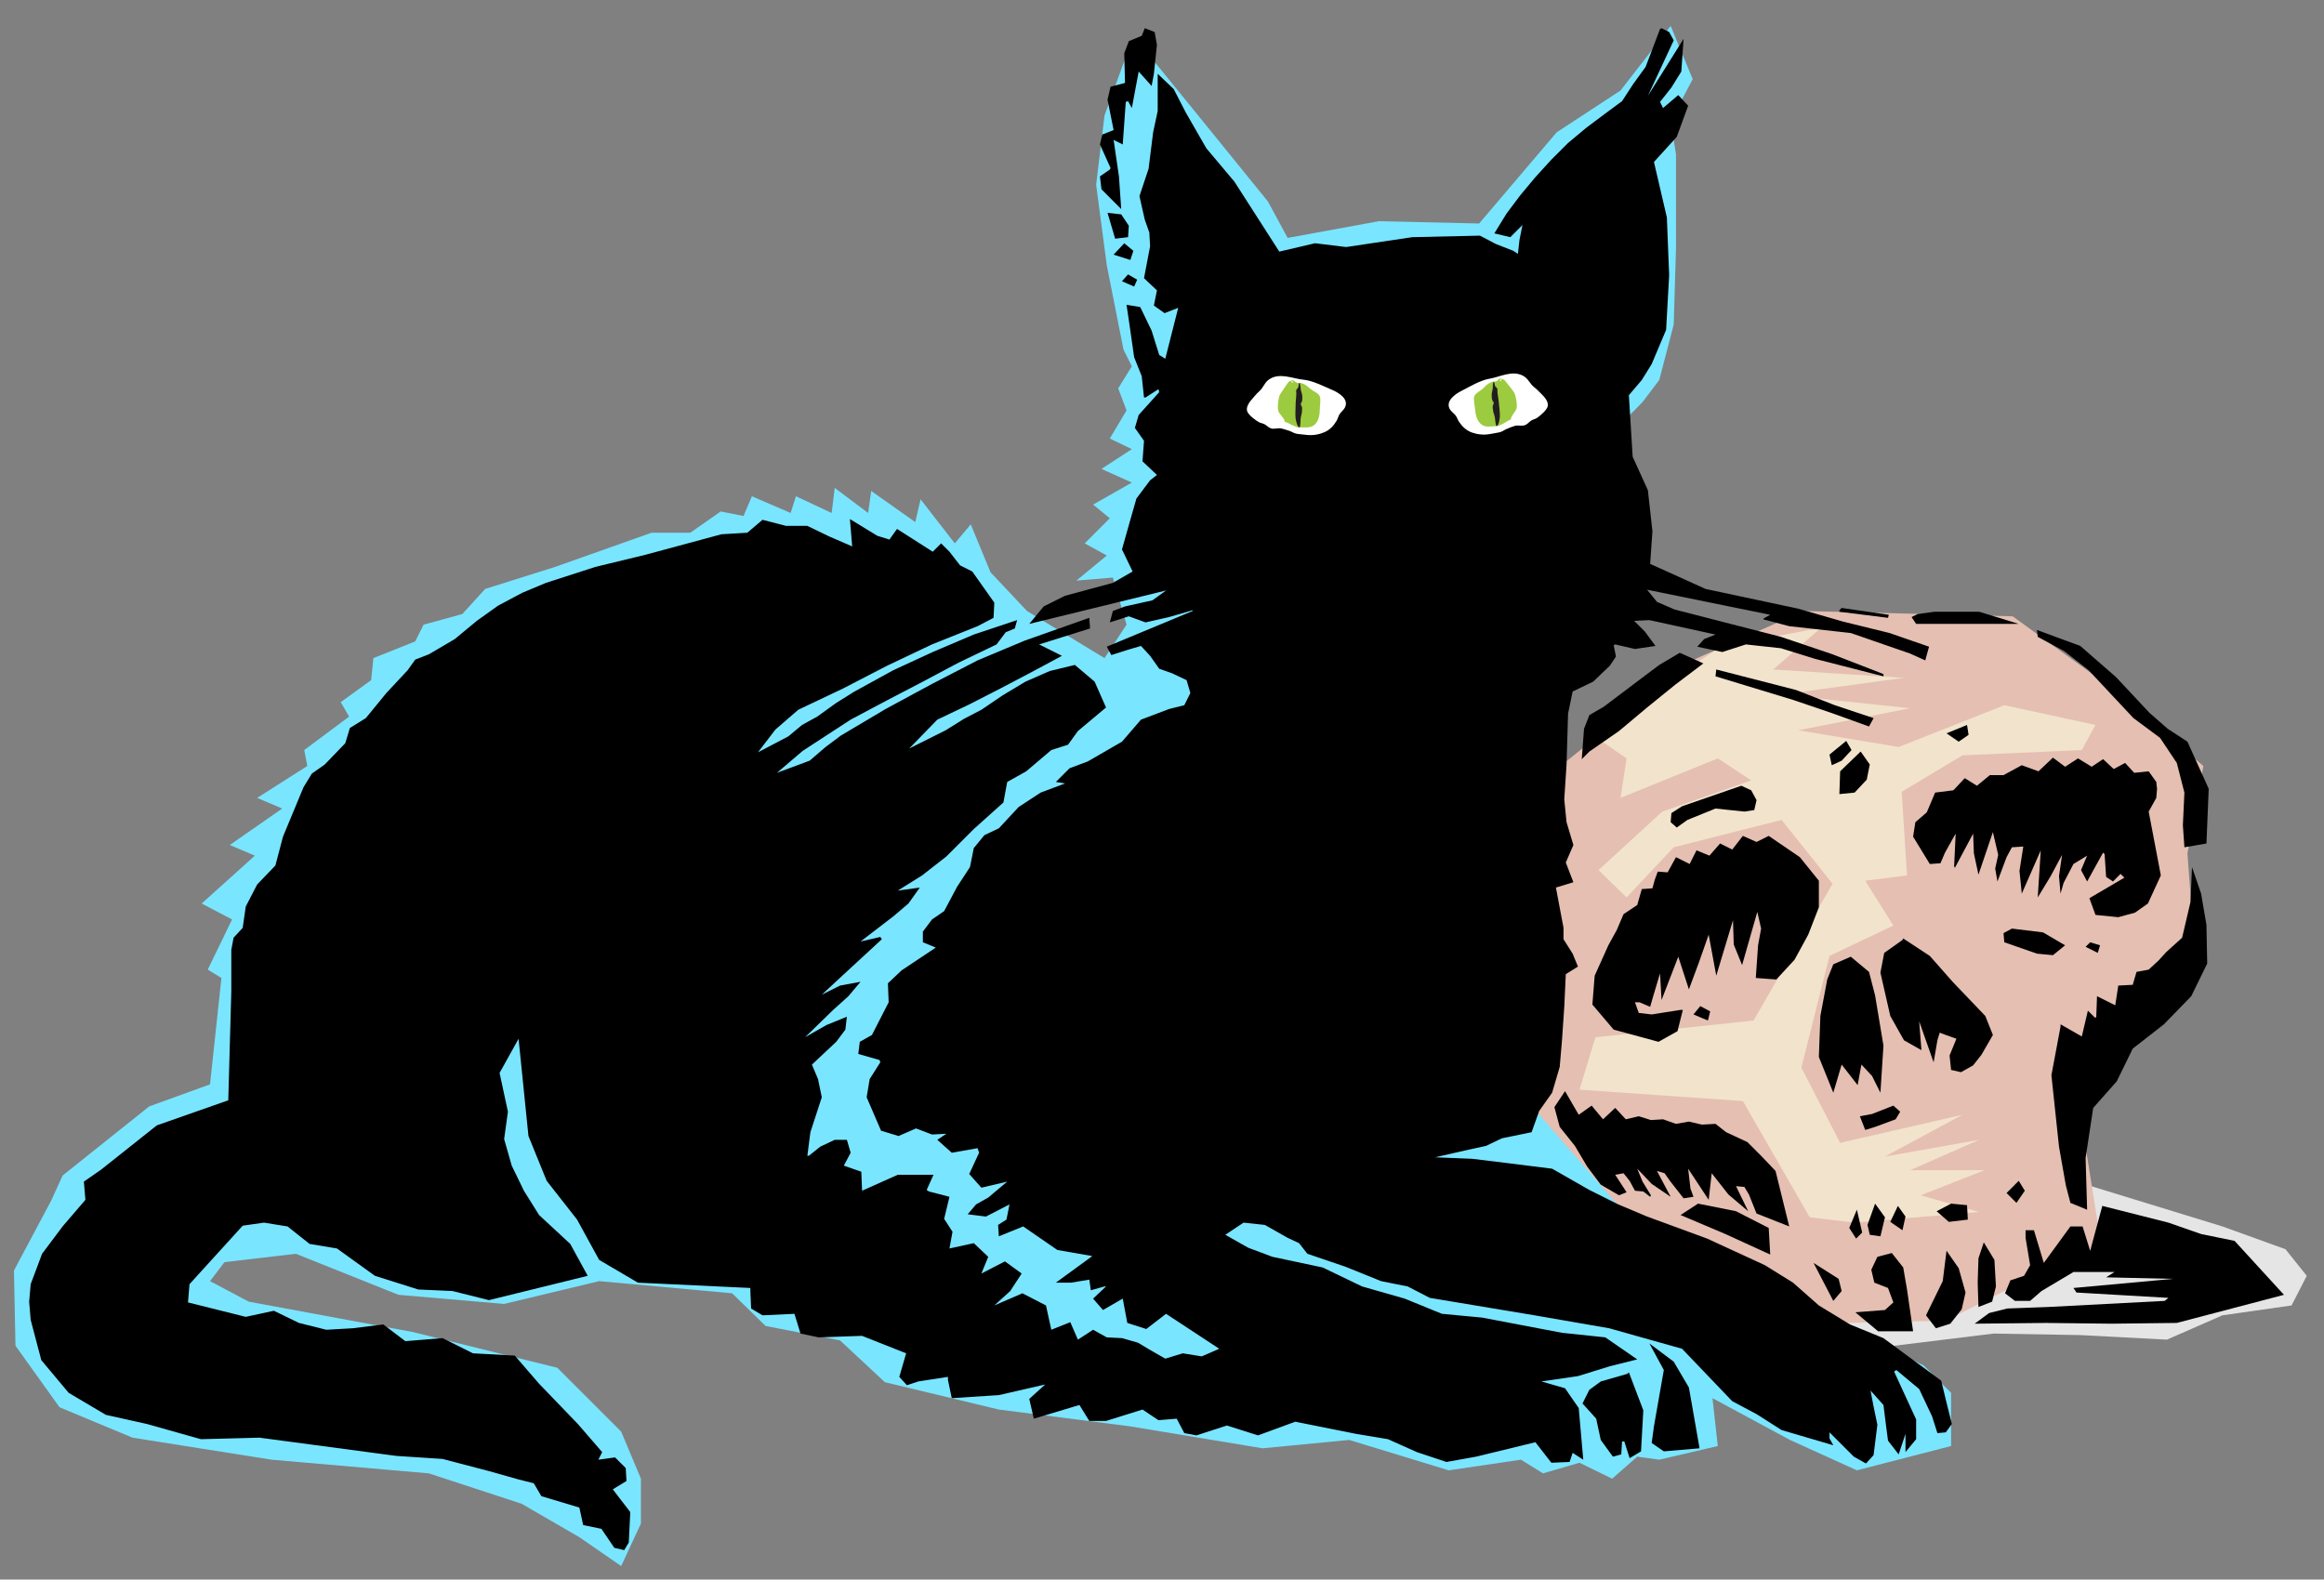 <?xml version="1.0" encoding="utf-8"?>
<!-- Generator: Adobe Illustrator 16.0.0, SVG Export Plug-In . SVG Version: 6.00 Build 0)  -->
<!DOCTYPE svg PUBLIC "-//W3C//DTD SVG 1.1//EN" "http://www.w3.org/Graphics/SVG/1.1/DTD/svg11.dtd">
<svg version="1.1" id="evil_black_cat" xmlns="http://www.w3.org/2000/svg" xmlns:xlink="http://www.w3.org/1999/xlink" x="0px"
	 y="0px" width="1090px" height="741px" viewBox="0 0 1090 741" enable-background="new 0 0 1090 741" xml:space="preserve">
<rect x="0" y="0" width="1090" height="741" fill="#808080" stroke="none"/>
<polygon fill-rule="evenodd" clip-rule="evenodd" fill="#E5E5E5" points="882.666,632.012 935.061,625.594 975.693,626.307 
	1016.326,628.445 1042.348,617.039 1074.783,612.406 1081.912,598.504 1071.932,586.029 1042.348,575.336 970.348,553.238 
	835.26,615.971 882.666,632.012 882.666,632.012 882.666,632.012 "/>
<polygon fill-rule="evenodd" clip-rule="evenodd" fill="#7AE5FF" points="536.209,22.506 567.221,60.645 594.666,94.506 
	603.932,111.613 646.705,103.771 693.752,104.842 730.111,62.07 760.053,42.465 783.574,12.168 793.912,37.119 783.574,56.723 
	786.07,72.406 786.07,116.604 785.002,152.248 778.229,178.268 770.389,188.604 752.566,206.783 762.902,270.941 726.545,333.674 
	723.693,520.445 791.416,586.744 902.268,640.566 915.1,653.398 915.1,678.348 870.902,689.752 839.537,675.496 803.18,655.891 
	805.676,678.348 778.229,684.762 767.893,683.336 756.129,693.676 740.803,686.189 723.693,691.18 713.357,684.762 679.498,689.752 
	632.803,675.496 592.17,679.416 529.793,669.08 468.486,661.238 415.021,648.406 393.99,628.803 359.061,622.029 343.377,606.703 
	281.002,601 236.447,611.693 186.902,607.416 138.783,588.168 105.279,592.088 98.506,601 116.684,610.625 193.674,624.883 
	261.396,641.635 291.338,671.574 300.605,693.676 300.605,714.703 291.338,734.664 271.734,721.121 244.645,705.434 201.16,691.18 
	127.377,684.762 62.148,674.426 27.932,660.168 7.258,631.297 6.545,596.012 24.01,563.219 29.357,551.457 69.992,519.021 
	98.506,508.684 103.854,458.781 97.438,454.861 108.842,431.336 94.584,423.852 119.535,401.398 107.773,396.406 132.367,379.297 
	120.605,374.307 144.129,359.338 142.703,351.852 163.734,336.168 159.813,329.396 174.07,319.061 175.139,308.723 194.744,300.881 
	198.666,293.039 216.842,288.049 227.535,276.287 260.328,265.951 305.596,249.91 323.773,249.91 338.029,239.93 348.725,242.07 
	352.645,232.803 370.822,240.645 373.318,232.803 390.07,240.645 391.496,228.881 407.18,240.645 408.605,230.307 429.279,244.922 
	431.773,234.229 447.813,254.902 455.299,245.99 464.564,268.445 481.674,286.625 518.029,308.723 528.367,293.039 521.951,270.941 
	504.842,272.367 519.1,260.604 508.764,254.902 520.525,243.139 512.684,236.723 530.861,226.387 516.605,219.971 530.861,210.703 
	520.525,205.713 528.367,192.525 524.447,182.188 530.861,171.852 526.941,164.012 519.1,124.445 514.111,86.664 518.029,54.229 
	528.367,25.713 536.209,22.506 536.209,22.506 536.209,22.506 "/>
<polygon fill-rule="evenodd" clip-rule="evenodd" fill="#E5BFB2" points="943.971,289.119 845.951,286.625 792.844,310.148 
	718.705,370.029 717.279,517.594 769.318,577.475 851.654,620.961 912.604,619.535 985.318,582.82 973.912,511.18 1029.516,448.445 
	1025.951,400.328 1033.436,359.338 989.238,321.91 943.971,289.119 943.971,289.119 943.971,289.119 "/>
<polygon fill-rule="evenodd" clip-rule="evenodd" fill="#F2E3CC" points="745.793,344.012 807.1,303.375 854.15,294.465 
	831.693,314.07 893.002,317.99 835.615,325.832 895.852,332.248 843.457,342.584 890.506,350.426 940.053,330.82 982.822,340.09 
	976.406,351.852 920.447,354.348 891.932,371.457 894.428,410.664 874.822,413.156 888.012,434.189 858.07,448.445 844.881,500.844 
	863.061,536.129 920.447,522.941 884.088,542.543 928.289,534.703 895.852,548.961 930.783,548.961 900.844,560.723 
	928.289,568.566 869.834,573.555 848.803,571.059 817.436,516.525 740.803,511.18 748.289,486.584 822.428,478.744 859.498,414.584 
	835.615,384.643 785.002,397.475 762.902,421 749.713,408.168 779.654,380.723 821.357,366.109 805.676,355.771 760.053,374.307 
	762.902,355.771 745.793,344.012 745.793,344.012 745.793,344.012 "/>
<polygon fill-rule="evenodd" clip-rule="evenodd" points="536.922,13.238 541.557,15.02 542.625,21.08 541.197,34.625 
	540.129,40.326 534.07,33.555 530.861,50.664 529.08,47.457 528.01,47.813 526.584,67.771 522.307,65.633 524.803,82.742 
	525.871,98.07 516.605,88.803 515.893,82.742 520.525,79.535 520.883,78.82 515.893,67.771 516.961,63.139 522.307,61 
	519.457,46.742 520.883,40.684 527.654,38.902 527.299,25 529.438,19.297 535.496,16.803 536.922,13.238 536.922,13.238 
	536.922,13.238 "/>
<polygon fill-rule="evenodd" clip-rule="evenodd" points="779.297,13.238 782.861,15.02 785.002,18.941 772.881,44.961 
	789.635,18.229 788.566,33.555 783.932,41.039 778.584,47.813 780.012,50.664 787.139,44.604 791.775,49.594 786.428,64.207 
	775.734,75.971 781.793,101.99 782.861,129.08 781.436,154.742 774.666,170.783 770.029,178.268 763.971,185.396 765.752,214.268 
	772.881,229.951 775.02,249.199 773.951,264.525 799.971,276.287 843.457,285.555 864.486,291.613 886.229,296.961 904.764,303.375 
	902.982,309.793 895.852,306.584 868.053,296.961 839.18,293.752 827.061,290.543 827.061,290.188 830.268,288.406 772.525,276.645 
	777.158,282.348 785.357,285.91 835.26,298.742 859.498,306.941 883.377,316.207 883.377,317.277 851.297,309.08 835.26,304.09 
	818.861,302.307 807.811,305.871 796.053,303.375 799.26,299.813 804.604,297.674 773.596,290.902 766.465,291.258 771.457,296.248 
	776.447,303.02 766.822,304.445 757.557,302.307 756.844,302.664 757.912,308.012 755.061,312.287 747.221,319.771 737.596,324.406 
	735.457,334.742 734.742,358.625 733.674,375.021 734.742,385.711 737.951,396.406 734.389,404.605 737.951,413.871 
	729.752,416.365 733.318,435.258 733.318,440.605 737.596,447.375 740.088,453.434 734.389,457 733.674,472.328 732.604,488.012 
	731.537,500.484 727.971,512.605 721.912,521.156 718.348,531.139 704.447,533.988 696.961,537.555 688.764,539.336 673.08,542.902 
	690.545,543.613 708.012,545.752 727.971,548.248 745.436,558.227 758.982,565 772.525,570.703 800.684,581.039 827.775,593.516 
	840.961,601.711 853.08,612.406 867.693,621.316 883.377,627.734 910.465,647.693 912.961,658.029 915.457,668.012 912.604,671.93 
	908.684,672.289 906.188,664.445 900.129,651.613 889.436,642.703 888.365,643.416 898.705,665.871 898.705,675.139 
	893.713,681.197 893.713,672.643 890.506,682.266 885.516,675.852 884.447,667.652 883.377,659.098 877.318,652.328 
	878.742,659.811 880.525,668.365 878.742,682.625 875.18,686.543 869.475,683.336 858.07,671.93 858.07,674.781 859.852,677.988 
	835.615,670.861 823.852,663.375 812.447,657.316 788.92,632.723 754.705,623.098 719.775,617.039 670.584,608.844 660.248,603.496 
	647.775,601 631.02,594.227 613.197,588.168 609.279,583.18 603.932,580.684 593.238,574.625 583.26,573.555 574.705,579.258 
	585.398,585.316 596.803,589.594 620.326,594.584 638.861,603.496 658.822,609.197 676.289,616.328 695.18,618.109 732.604,625.238 
	752.92,627.375 767.893,637.711 755.061,640.92 740.088,645.555 722.982,648.051 734.029,651.258 740.447,660.525 742.584,684.762 
	737.596,681.555 736.17,685.832 727.615,686.189 720.129,676.566 692.326,683.336 678.428,685.832 664.525,681.197 650.982,675.139 
	636.012,672.643 607.498,666.941 590.029,673.357 575.416,668.723 561.158,673.357 555.457,672.289 551.893,665.516 
	543.338,666.227 535.854,661.238 518.744,666.584 510.902,666.584 506.268,659.098 484.883,665.516 482.744,656.248 
	490.229,649.475 468.486,654.467 446.389,655.891 444.605,647.336 444.605,645.912 430.703,648.051 425.357,649.832 
	421.793,645.912 425.002,634.861 404.328,626.664 384.01,627.375 375.457,625.594 372.605,616.328 357.635,617.039 352.287,613.832 
	351.932,605.635 351.932,604.207 299.18,601.711 281.002,591.021 270.666,572.129 256.406,553.949 247.854,532.92 243.219,487.297 
	234.307,503.336 238.229,521.516 236.447,534.348 240.01,546.82 245.715,558.584 252.842,569.988 267.457,583.535 275.654,598.504 
	229.318,609.912 212.209,605.635 196.17,604.92 175.854,598.504 158.029,585.676 145.197,583.535 134.861,575.336 123.813,573.555 
	113.834,574.98 88.883,602.426 88.17,610.98 115.258,617.752 128.447,614.902 140.209,620.605 153.041,623.811 165.516,623.098 
	179.773,621.316 190.111,629.156 207.576,627.734 221.834,634.861 241.438,635.93 252.842,649.121 271.021,668.012 282.426,681.197 
	280.645,684.762 288.486,683.693 293.475,688.684 293.834,694.744 287.416,698.664 295.615,709.357 294.902,723.613 292.764,727.18 
	288.129,726.109 282.07,717.197 273.516,715.416 271.734,707.219 253.912,701.871 250.348,695.811 243.219,694.029 229.318,690.109 
	207.576,684.406 185.834,682.98 121.674,674.426 94.229,675.139 68.922,668.012 49.674,663.734 32.209,653.398 19.377,638.07 
	14.389,619.18 13.674,610.625 14.389,602.426 19.732,588.168 29.357,575.336 40.051,562.861 39.338,554.307 47.535,548.605 
	73.557,527.93 107.061,516.168 108.486,465.197 108.486,445.594 109.557,439.891 113.834,435.258 115.258,425.277 120.605,414.941 
	129.16,406.029 132.725,392.484 142.348,369.316 146.268,362.902 152.328,358.625 161.951,348.645 164.09,341.516 171.576,336.881 
	181.197,325.119 191.18,314.426 194.744,309.436 201.16,306.941 213.279,299.813 223.615,291.258 233.596,284.129 245.002,278.07 
	256.051,273.436 279.219,265.951 302.744,260.248 338.389,250.625 350.506,249.91 357.635,243.852 368.684,246.703 378.666,246.703 
	389.002,251.693 399.693,256.326 398.625,243.494 411.457,251.338 417.16,253.119 420.725,248.129 437.475,258.82 441.396,254.902 
	445.318,258.82 450.307,265.238 456.01,268.09 466.348,282.703 465.99,289.832 458.506,293.752 437.119,302.307 416.09,312.287 
	395.416,322.98 374.389,332.961 363.693,342.229 355.496,352.922 369.752,345.436 376.17,340.09 383.299,336.168 392.209,329.752 
	400.764,324.406 418.941,314.426 437.475,305.871 456.725,297.674 477.041,290.902 475.971,294.82 471.693,296.604 467.416,302.307 
	449.596,310.861 432.842,319.771 415.734,328.684 398.98,337.594 376.525,352.207 364.406,362.543 379.734,356.842 387.219,350.426 
	394.348,345.08 415.377,332.604 437.119,320.842 458.506,309.793 480.605,300.525 510.902,289.832 511.258,294.82 487.377,302.307 
	498.07,307.652 483.457,315.494 469.197,322.98 454.584,330.465 439.615,337.594 426.426,351.139 443.535,342.584 452.09,337.238 
	460.287,332.961 470.268,326.188 480.961,319.771 492.367,314.783 504.129,311.93 513.396,319.771 518.744,331.891 505.557,342.941 
	500.922,349.355 493.08,351.852 481.318,361.832 472.406,366.82 470.625,376.445 456.725,388.92 443.893,401.752 432.486,410.664 
	421.08,417.793 431.416,416.365 426.07,423.852 418.941,429.912 403.615,441.676 412.883,439.535 413.596,440.605 399.693,453.434 
	385.438,466.625 393.99,462.348 403.615,460.566 397.912,467.336 390.783,473.752 377.596,486.584 387.576,480.883 397.197,476.961 
	396.486,483.021 392.209,488.723 380.803,499.416 383.654,506.189 385.438,514.744 380.09,531.139 378.666,542.189 379.377,542.189 
	384.725,537.912 391.496,534.703 397.197,534.703 398.98,540.762 395.773,546.82 403.971,549.676 404.328,558.584 421.08,551.098 
	437.834,551.098 434.625,558.227 435.693,558.941 445.318,561.434 442.822,571.773 446.744,577.832 445.318,585.676 456.725,583.18 
	463.496,589.594 460.287,597.434 471.338,591.734 479.18,597.434 473.834,605.635 466.348,612.406 479.535,606.703 490.584,612.406 
	493.08,623.811 501.99,620.248 505.557,628.445 512.684,623.811 519.1,627.375 526.229,627.734 533.715,629.871 539.061,633.08 
	546.545,637.357 554.742,634.861 563.654,636.289 571.852,632.723 546.902,616.328 537.635,623.457 528.725,620.605 
	526.584,609.197 517.318,614.543 512.684,609.197 518.744,603.496 518.029,603.496 511.615,605.277 510.902,600.289 
	502.348,601.711 495.219,601.711 512.328,589.238 495.932,586.387 479.893,575.336 468.486,579.971 468.129,574.625 
	472.051,572.129 473.475,565 462.426,570.703 453.871,569.635 457.793,565 463.496,561.793 472.406,554.307 460.287,557.156 
	454.584,550.744 459.219,540.762 458.506,538.625 446.389,540.762 439.615,534.703 443.893,531.852 437.119,532.207 
	429.635,529.357 421.438,532.92 413.238,530.426 406.467,514.744 407.893,506.189 412.883,498.348 412.525,497.277 402.545,494.426 
	403.258,488.723 408.961,485.516 416.803,470.189 416.447,461.277 422.861,455.219 438.902,444.525 432.842,442.029 
	432.842,437.039 437.119,431.336 442.822,427.416 448.883,416.012 454.941,406.744 456.725,397.832 461.715,391.773 
	468.486,388.566 477.752,378.584 488.09,371.813 499.496,367.535 499.496,367.535 495.219,366.82 501.635,360.406 510.189,357.199 
	526.229,347.93 535.139,337.594 548.326,332.604 555.457,330.82 558.307,325.119 556.525,319.061 549.752,315.852 543.693,313.713 
	539.416,307.652 535.139,303.02 529.08,304.803 521.238,307.297 519.1,303.375 559.377,286.625 559.377,286.268 548.326,289.475 
	537.279,291.971 529.438,289.119 520.525,291.971 521.951,286.625 527.654,284.484 540.486,281.633 546.902,277 482.744,292.684 
	489.516,284.484 499.496,279.494 521.951,273.436 531.219,268.09 526.229,257.752 530.148,243.852 533.002,233.871 539.416,225.316 
	542.625,222.82 535.854,216.406 536.564,206.783 532.287,200.723 534.07,194.664 543.693,183.971 543.338,182.543 537.279,186.465 
	536.564,186.465 535.496,176.484 531.932,167.574 529.793,152.604 528.367,142.98 534.783,144.049 540.129,155.098 543.693,166.506 
	546.545,168.289 552.604,144.406 546.189,146.902 541.197,143.336 542.625,136.207 536.564,130.506 539.416,115.535 
	539.061,109.119 536.922,103.061 534.426,92.012 538.703,79.18 540.842,62.07 542.98,52.09 542.98,42.82 542.98,34.625 
	550.465,41.752 556.17,52.803 565.793,69.555 578.982,85.238 600.012,118.029 616.764,114.109 631.377,115.891 662.389,111.258 
	694.111,110.543 701.596,114.465 709.793,117.674 711.932,119.098 712.643,112.684 714.07,105.555 708.365,111.258 700.881,109.475 
	706.584,100.207 713.002,91.652 720.129,83.098 727.615,74.902 735.457,67.061 744.012,59.93 752.566,53.516 760.764,47.457 
	766.111,39.258 771.811,31.416 778.584,13.594 779.297,13.238 779.297,13.238 779.297,13.238 "/>
<polygon fill-rule="evenodd" clip-rule="evenodd" fill="#FFFFFF" points="402.902,442.029 402.189,442.744 402.902,442.029 
	402.902,442.029 402.902,442.029 "/>
<polygon fill-rule="evenodd" clip-rule="evenodd" points="519.457,99.852 525.871,100.564 529.438,105.91 529.08,111.258 
	523.021,111.971 519.457,99.852 519.457,99.852 519.457,99.852 "/>
<polygon fill-rule="evenodd" clip-rule="evenodd" points="527.299,114.109 531.576,117.674 530.148,121.951 522.307,119.457 
	527.299,114.109 527.299,114.109 527.299,114.109 "/>
<polygon fill-rule="evenodd" clip-rule="evenodd" points="529.08,128.723 533.357,131.219 531.932,134.426 526.229,131.93 
	529.08,128.723 529.08,128.723 529.08,128.723 "/>
<polygon fill-rule="evenodd" clip-rule="evenodd" points="863.775,285.199 885.873,288.406 885.516,289.832 862.705,286.98 
	862.705,286.268 863.775,285.199 863.775,285.199 863.775,285.199 "/>
<polygon fill-rule="evenodd" clip-rule="evenodd" points="907.26,286.98 928.289,286.98 946.822,292.684 923.654,292.684 
	898.705,292.684 896.566,289.475 899.416,288.049 907.26,286.98 907.26,286.98 907.26,286.98 "/>
<polygon fill-rule="evenodd" clip-rule="evenodd" points="955.377,295.535 975.693,303.02 992.447,317.633 1008.129,334.387 
	1016.684,341.871 1025.951,347.93 1035.932,370.029 1034.861,395.693 1024.525,397.475 1023.811,387.139 1024.525,371.813 
	1020.961,357.91 1013.121,346.148 1000.643,336.881 989.951,325.475 979.615,314.426 968.209,305.516 955.734,298.742 
	955.377,295.535 955.377,295.535 955.377,295.535 "/>
<polygon fill-rule="evenodd" clip-rule="evenodd" points="787.852,306.229 798.902,311.219 785.713,321.199 772.525,331.891 
	759.338,342.941 745.436,352.564 741.873,356.129 742.943,341.871 745.436,335.457 752.209,331.535 769.674,318.348 778.229,311.93 
	787.852,306.229 787.852,306.229 787.852,306.229 "/>
<polygon fill-rule="evenodd" clip-rule="evenodd" points="804.961,314.07 842.389,323.693 860.566,330.82 878.742,336.881 
	876.604,340.803 858.783,334.387 840.961,328.326 804.604,317.277 804.961,314.07 804.961,314.07 804.961,314.07 "/>
<polygon fill-rule="evenodd" clip-rule="evenodd" points="922.584,340.09 923.297,344.723 918.666,347.93 912.961,344.012 
	922.584,340.09 922.584,340.09 922.584,340.09 "/>
<polygon fill-rule="evenodd" clip-rule="evenodd" points="865.912,347.574 868.406,351.852 863.775,356.842 859.139,358.98 
	858.07,353.99 865.912,347.574 865.912,347.574 865.912,347.574 "/>
<polygon fill-rule="evenodd" clip-rule="evenodd" points="872.684,352.564 876.961,358.625 875.537,365.752 869.834,371.813 
	862.705,372.525 863.061,361.832 872.684,352.564 872.684,352.564 872.684,352.564 "/>
<polygon fill-rule="evenodd" clip-rule="evenodd" points="962.861,355.416 968.566,359.693 974.625,355.771 981.041,359.693 
	986.389,356.129 991.377,360.762 996.725,357.91 1001.002,362.543 1007.775,361.832 1011.338,366.82 1011.693,370.029 
	1011.338,374.307 1007.775,380.723 1013.475,410.664 1007.416,423.852 1001.357,428.129 993.516,430.266 982.822,429.197 
	979.971,421.357 996.365,411.734 994.584,409.949 991.02,413.516 987.811,411.375 987.1,400.684 986.389,399.971 978.902,413.516 
	976.053,408.168 978.902,401.398 972.486,405.316 967.852,414.227 966.428,419.219 965.713,411.021 967.139,401.039 
	961.793,411.021 955.734,421 957.158,398.902 948.248,419.219 947.18,408.525 948.961,397.121 943.615,397.475 941.121,402.109 
	936.844,413.516 935.775,407.457 937.197,401.039 934.705,390.348 927.932,410.307 925.793,400.328 925.436,391.059 
	916.881,407.098 916.525,406.387 917.238,391.059 912.248,399.971 910.111,404.961 905.121,405.316 897.279,392.484 
	898.348,385.711 903.693,381.08 907.615,371.813 916.17,370.742 921.516,365.039 927.221,368.604 933.279,363.613 939.693,363.613 
	948.248,358.98 956.088,361.832 962.861,355.416 962.861,355.416 962.861,355.416 "/>
<polygon fill-rule="evenodd" clip-rule="evenodd" points="816.725,368.604 821.357,370.742 823.852,375.375 822.783,380.012 
	818.15,380.723 804.604,379.297 791.416,384.643 786.428,388.207 783.574,385.711 783.932,381.434 788.92,378.227 816.725,368.604 
	816.725,368.604 816.725,368.604 "/>
<polygon fill-rule="evenodd" clip-rule="evenodd" points="817.436,392.129 823.852,394.98 829.557,392.129 844.17,402.109 
	853.08,413.156 853.08,425.635 848.088,438.467 841.676,450.227 833.121,459.496 823.498,458.781 824.566,443.457 825.99,435.613 
	824.209,427.773 817.08,452.723 813.158,443.098 812.803,431.693 804.961,457.711 801.398,438.467 796.764,451.652 792.129,464.129 
	787.139,448.803 779.297,469.121 778.584,456.643 775.377,467.336 773.951,472.328 768.961,470.189 766.822,470.189 768.604,475.18 
	774.666,475.891 788.209,473.752 789.279,473.752 786.783,483.734 777.873,488.723 756.844,483.021 746.861,471.258 
	747.932,457.711 754.348,443.457 758.268,436.328 761.475,428.844 767.893,424.566 770.029,417.08 775.02,416.723 776.088,412.803 
	777.516,408.883 782.15,409.238 786.07,402.109 792.486,405.316 795.693,398.902 801.752,401.398 806.742,395.693 812.447,398.543 
	817.436,392.129 817.436,392.129 817.436,392.129 "/>
<polygon fill-rule="evenodd" clip-rule="evenodd" points="1028.088,406.744 1032.365,419.219 1034.861,433.832 1035.221,452.012 
	1027.734,467.336 1014.902,480.525 1000.289,491.93 992.803,507.258 981.752,519.734 978.188,543.258 978.902,567.496 
	971.061,564.289 968.92,556.088 965.713,537.912 962.15,504.406 966.428,481.594 966.428,480.525 976.406,486.227 979.26,474.109 
	982.465,477.316 983.18,477.316 983.537,467.336 992.088,471.613 993.516,462.348 1000.289,461.988 1002.07,455.93 
	1007.775,454.861 1012.406,450.584 1015.971,446.664 1023.457,439.891 1027.377,423.139 1028.088,406.744 1028.088,406.744 
	1028.088,406.744 "/>
<polygon fill-rule="evenodd" clip-rule="evenodd" points="943.615,435.613 958.229,437.398 968.566,443.457 962.861,448.088 
	955.377,447.375 940.053,442.029 939.693,437.752 943.615,435.613 943.615,435.613 943.615,435.613 "/>
<polygon fill-rule="evenodd" clip-rule="evenodd" points="892.643,440.248 905.121,448.445 915.811,460.566 931.139,476.605 
	934.705,485.516 929.357,494.781 925.436,499.773 919.734,502.98 915.1,501.912 914.389,495.139 917.596,487.297 912.604,485.516 
	909.752,484.445 908.684,488.012 906.902,498.348 900.129,479.098 901.197,492.643 893.002,488.012 886.584,476.605 
	881.951,456.289 883.734,447.021 892.289,440.961 892.643,440.248 892.643,440.248 892.643,440.248 "/>
<polygon fill-rule="evenodd" clip-rule="evenodd" points="980.326,442.029 984.961,443.457 983.893,447.021 978.188,444.168 
	980.326,442.029 980.326,442.029 980.326,442.029 "/>
<polygon fill-rule="evenodd" clip-rule="evenodd" points="868.053,448.803 876.604,455.93 879.457,466.98 883.377,490.504 
	881.951,512.605 878.029,504.762 873.041,499.416 871.26,509.039 863.775,499.416 859.852,512.605 853.08,495.852 853.793,476.605 
	857.002,459.496 859.852,452.365 868.053,448.803 868.053,448.803 868.053,448.803 "/>
<polygon fill-rule="evenodd" clip-rule="evenodd" points="797.475,471.971 802.111,474.467 801.041,478.744 794.268,475.891 
	797.475,471.971 797.475,471.971 797.475,471.971 "/>
<polygon fill-rule="evenodd" clip-rule="evenodd" points="734.029,511.891 740.447,522.941 746.506,518.664 751.852,525.08 
	757.557,519.734 762.545,525.08 768.604,523.652 774.307,525.434 780.012,525.08 786.07,527.219 792.129,526.148 798.188,527.574 
	804.604,527.219 809.596,531.139 819.574,535.773 825.99,542.189 832.764,549.316 839.18,575.336 823.852,569.277 820.289,560.365 
	818.15,556.803 814.229,556.445 819.932,568.207 810.666,560.365 802.822,550.387 801.398,562.861 791.775,548.248 792.844,557.516 
	794.268,561.434 789.635,562.148 783.221,553.949 780.725,550.387 777.158,549.316 783.574,561.434 774.666,555.375 
	767.893,548.248 770.389,554.307 774.307,560.723 773.951,561.434 770.742,558.941 766.822,558.584 764.326,553.949 
	761.475,550.387 757.557,551.098 762.902,559.297 759.338,560.723 750.783,555.734 744.365,547.18 738.666,537.555 731.537,528.643 
	729.041,519.375 734.029,511.891 734.029,511.891 734.029,511.891 "/>
<polygon fill-rule="evenodd" clip-rule="evenodd" points="888.012,518.664 891.221,521.516 889.08,525.08 879.457,528.643 
	874.822,530.07 872.326,523.652 878.029,522.584 888.012,518.664 888.012,518.664 888.012,518.664 "/>
<polygon fill-rule="evenodd" clip-rule="evenodd" points="946.822,553.949 949.676,558.584 945.752,564.289 941.121,559.652 
	946.822,553.949 946.822,553.949 946.822,553.949 "/>
<polygon fill-rule="evenodd" clip-rule="evenodd" points="796.406,564.643 814.229,568.207 829.557,576.051 830.268,588.525 
	809.238,578.902 788.209,569.988 796.406,564.643 796.406,564.643 796.406,564.643 "/>
<polygon fill-rule="evenodd" clip-rule="evenodd" points="879.457,564.643 884.088,571.059 881.951,579.971 876.961,579.258 
	875.893,574.625 879.457,564.643 879.457,564.643 879.457,564.643 "/>
<polygon fill-rule="evenodd" clip-rule="evenodd" points="915.1,564.643 922.584,565.357 922.943,572.129 914.029,573.197 
	908.326,568.207 915.1,564.643 915.1,564.643 915.1,564.643 "/>
<polygon fill-rule="evenodd" clip-rule="evenodd" points="890.15,565.711 893.713,570.703 892.289,577.121 886.584,573.197 
	890.15,565.711 890.15,565.711 890.15,565.711 "/>
<polygon fill-rule="evenodd" clip-rule="evenodd" points="986.029,565.711 1017.041,573.555 1032.365,578.902 1048.053,582.109 
	1071.221,607.416 1020.961,620.605 990.307,620.961 959.654,620.605 926.15,620.961 932.92,615.971 941.475,613.832 
	960.725,613.121 1015.26,610.266 1017.041,608.844 973.912,606.348 972.486,604.207 1019.18,599.93 987.811,599.219 
	991.734,596.723 972.486,596.723 957.516,605.635 952.17,610.266 945.041,610.266 940.406,606.703 942.902,600.643 949.318,598.504 
	952.17,593.516 950.029,580.684 950.029,577.121 953.951,577.121 958.584,592.445 971.061,575.336 976.764,575.336 980.326,586.744 
	986.029,565.711 986.029,565.711 986.029,565.711 "/>
<polygon fill-rule="evenodd" clip-rule="evenodd" points="870.902,567.496 873.398,578.189 870.545,581.039 867.338,576.051 
	870.902,567.496 870.902,567.496 870.902,567.496 "/>
<polygon fill-rule="evenodd" clip-rule="evenodd" points="930.428,582.82 935.416,591.021 936.129,603.496 934.348,610.625 
	927.932,613.121 927.574,601.711 927.932,590.307 930.428,582.82 930.428,582.82 930.428,582.82 "/>
<polygon fill-rule="evenodd" clip-rule="evenodd" points="912.961,586.744 918.666,594.941 921.873,606.348 920.088,614.189 
	914.742,620.961 907.971,623.098 903.338,617.039 911.18,601 912.961,586.744 912.961,586.744 912.961,586.744 "/>
<polygon fill-rule="evenodd" clip-rule="evenodd" points="887.297,587.811 892.643,594.584 894.428,604.92 897.279,624.525 
	880.881,624.525 870.188,615.613 884.088,614.543 888.012,610.98 885.516,604.207 879.1,601.711 877.676,595.652 880.525,589.594 
	887.297,587.811 887.297,587.811 887.297,587.811 "/>
<polygon fill-rule="evenodd" clip-rule="evenodd" points="850.584,592.445 862.348,599.93 863.775,605.635 859.852,610.266 
	850.584,592.445 850.584,592.445 850.584,592.445 "/>
<polygon fill-rule="evenodd" clip-rule="evenodd" points="773.596,630.227 785.002,638.781 792.129,650.902 797.121,679.416 
	780.365,680.844 774.666,676.92 775.734,669.08 780.365,642.703 773.596,630.227 773.596,630.227 773.596,630.227 "/>
<polygon fill-rule="evenodd" clip-rule="evenodd" points="763.971,643.773 770.742,661.594 769.674,680.844 764.326,684.051 
	761.834,676.207 760.764,676.207 760.406,682.266 756.486,683.336 750.783,675.496 748.643,665.516 742.229,658.387 
	745.436,651.971 750.783,648.051 763.26,644.484 763.971,643.773 763.971,643.773 763.971,643.773 "/>
<g id="right_eye">
	<path fill-rule="evenodd" clip-rule="evenodd" fill="#FFFFFF" d="M611.277,178.111c-4.797-0.448-10.825-3.363-15.69-0.358
		c-1.955,1.208-2.604,2.843-3.81,4.524c-0.5,0.698-1.677,1.765-2.278,2.359c-0.681,0.672-1.29,1.496-1.972,2.241
		c-1.278,1.4-3.308,3.957-2.577,6.038c0.661,1.882,3.876,4.174,5.4,5.084c0.755,0.451,2.055,0.589,2.902,1.112
		c1.05,0.648,1.886,1.62,3.084,1.911c1.423,0.346,3.118-0.354,4.549-0.045c1.318,0.283,2.392,0.676,3.741,1.107
		c1.412,0.451,2.285,1.23,3.749,1.438c1.458,0.208,3.035,0.337,4.5,0.503c2.976,0.337,5.949-0.23,8.345-1.281
		c2.476-1.086,4.299-3.01,5.695-5.393c0.552-0.943,0.776-2.146,1.419-3.115c0.686-1.033,1.871-1.931,2.428-2.998
		c2.095-4.014-2.86-7.032-5.983-8.345C620.701,181.18,615.679,178.522,611.277,178.111z"/>
	<path fill-rule="evenodd" clip-rule="evenodd" fill="#9CCB3F" d="M606,179.5c0.197,0.019,0.395,0.037,0.592,0.055
		c-0.688-1.511-1.345-1.017-2.27-0.323c-0.232,0.175-1.319,1.853-1.488,2.115c-0.776,1.198-2.513,3.399-2.888,4.737
		c-0.46,1.646-0.924,5.093-0.358,6.803c0.552,1.667,3.014,3.386,2.996,5.029c1.394,0.232,2.721,1.318,4.169,1.818
		c0.969,0.335,1.036,0.685,2.374,0.763c1.243,0.072,2.504-0.01,3.749,0.003c4.599,0.05,6.146-4.142,6.124-8.376
		c-0.009-1.665,0.575-4.492,0.05-6.037c-0.576-1.696-2.929-2.418-4.197-3.449c-1.386-1.126-2.33-2.197-4.105-2.772
		c-0.838-0.271-1.575-0.109-2.413-0.313c-1.2-0.291-1.217-1.546-2.834-1.053L606,179.5z"/>
	<path fill-rule="evenodd" clip-rule="evenodd" fill="#221E1F" d="M610,179.667c-1.353-0.05-0.767,1.154-1.037,1.917
		c-0.216,0.608-0.831,0.833-1.005,1.498c-0.104,0.399,0.048,1.077,0.041,1.5c-0.03,1.816-0.332,3.591-0.332,5.5
		c0,1.964-0.228,4.077-0.018,6.026c0.122,1.129,0.753,4.15,1.868,4.483c0.617-1.431,0.298-3.474,0.631-5.008
		c0.234-1.079,0.519-1.77,0.519-3c0-0.444,0.107-1.079,0.016-1.508c-0.058-0.269-0.521-1.076-0.532-1.148
		c-0.163-1.153,0.344-0.849,0.551-1.819c0.15-0.704,0.148-2.32,0-3.026c-0.239-1.139-0.612-1.761-0.693-3
		c-0.057-0.856-0.113-1.858-0.707-2.472c0.169,0.081,0.291,0.211,0.366,0.39L610,179.667z"/>
</g>
<g id="left_eye">
	<path fill-rule="evenodd" clip-rule="evenodd" fill="#FFFFFF" d="M698.619,177.657c4.755-0.773,10.571-4.093,15.629-1.426
		c2.033,1.072,2.793,2.659,4.109,4.254c0.547,0.662,1.793,1.646,2.434,2.198c0.725,0.624,1.39,1.404,2.12,2.102
		c1.37,1.31,3.569,3.723,2.982,5.848c-0.531,1.923-3.583,4.429-5.042,5.44c-0.722,0.502-2.01,0.728-2.819,1.308
		c-1.004,0.719-1.771,1.745-2.947,2.117c-1.396,0.441-3.136-0.141-4.541,0.264c-1.296,0.373-2.34,0.838-3.657,1.36
		c-1.378,0.546-2.196,1.383-3.643,1.69c-1.44,0.306-3.005,0.542-4.455,0.808c-2.946,0.539-5.951,0.176-8.412-0.71
		c-2.545-0.914-4.494-2.71-6.05-4.992c-0.614-0.903-0.921-2.089-1.628-3.011c-0.754-0.984-1.998-1.8-2.626-2.826
		c-2.363-3.862,2.374-7.21,5.401-8.732C689.426,181.36,694.256,178.367,698.619,177.657z"/>
	<path fill-rule="evenodd" clip-rule="evenodd" fill="#9CCB3F" d="M703.979,178.683c-0.195,0.032-0.391,0.064-0.587,0.096
		c0.585-1.555,1.272-1.105,2.243-0.477c0.243,0.158,1.442,1.759,1.628,2.008c0.856,1.143,2.739,3.221,3.204,4.529
		c0.571,1.611,1.268,5.019,0.821,6.763c-0.438,1.701-2.776,3.583-2.647,5.222c-1.374,0.326-2.625,1.5-4.035,2.098
		c-0.943,0.401-0.987,0.755-2.316,0.923c-1.236,0.156-2.499,0.16-3.74,0.259c-4.585,0.363-6.413-3.714-6.68-7.939
		c-0.105-1.662-0.881-4.442-0.461-6.02c0.459-1.731,2.757-2.612,3.952-3.727c1.306-1.218,2.176-2.351,3.907-3.046
		c0.817-0.327,1.564-0.216,2.387-0.476c1.178-0.372,1.108-1.626,2.756-1.244L703.979,178.683z"/>
	<path fill-rule="evenodd" clip-rule="evenodd" fill="#221E1F" d="M700,179.122c1.346-0.142,0.844,1.1,1.164,1.843
		c0.258,0.592,0.887,0.774,1.105,1.426c0.131,0.392,0.025,1.078,0.061,1.499c0.154,1.81,0.576,3.561,0.706,5.465
		c0.134,1.96,0.505,4.052,0.429,6.012c-0.045,1.135-0.469,4.191-1.56,4.6c-0.712-1.386-0.533-3.445-0.97-4.953
		c-0.308-1.06-0.639-1.73-0.722-2.958c-0.03-0.443-0.181-1.069-0.118-1.503c0.039-0.272,0.447-1.109,0.453-1.183
		c0.084-1.16-0.4-0.822-0.674-1.777c-0.197-0.692-0.306-2.305-0.207-3.019c0.162-1.153,0.492-1.799,0.488-3.041
		c-0.002-0.857-0.014-1.861,0.537-2.514c-0.164,0.092-0.275,0.23-0.339,0.413L700,179.122z"/>
</g>
</svg>
